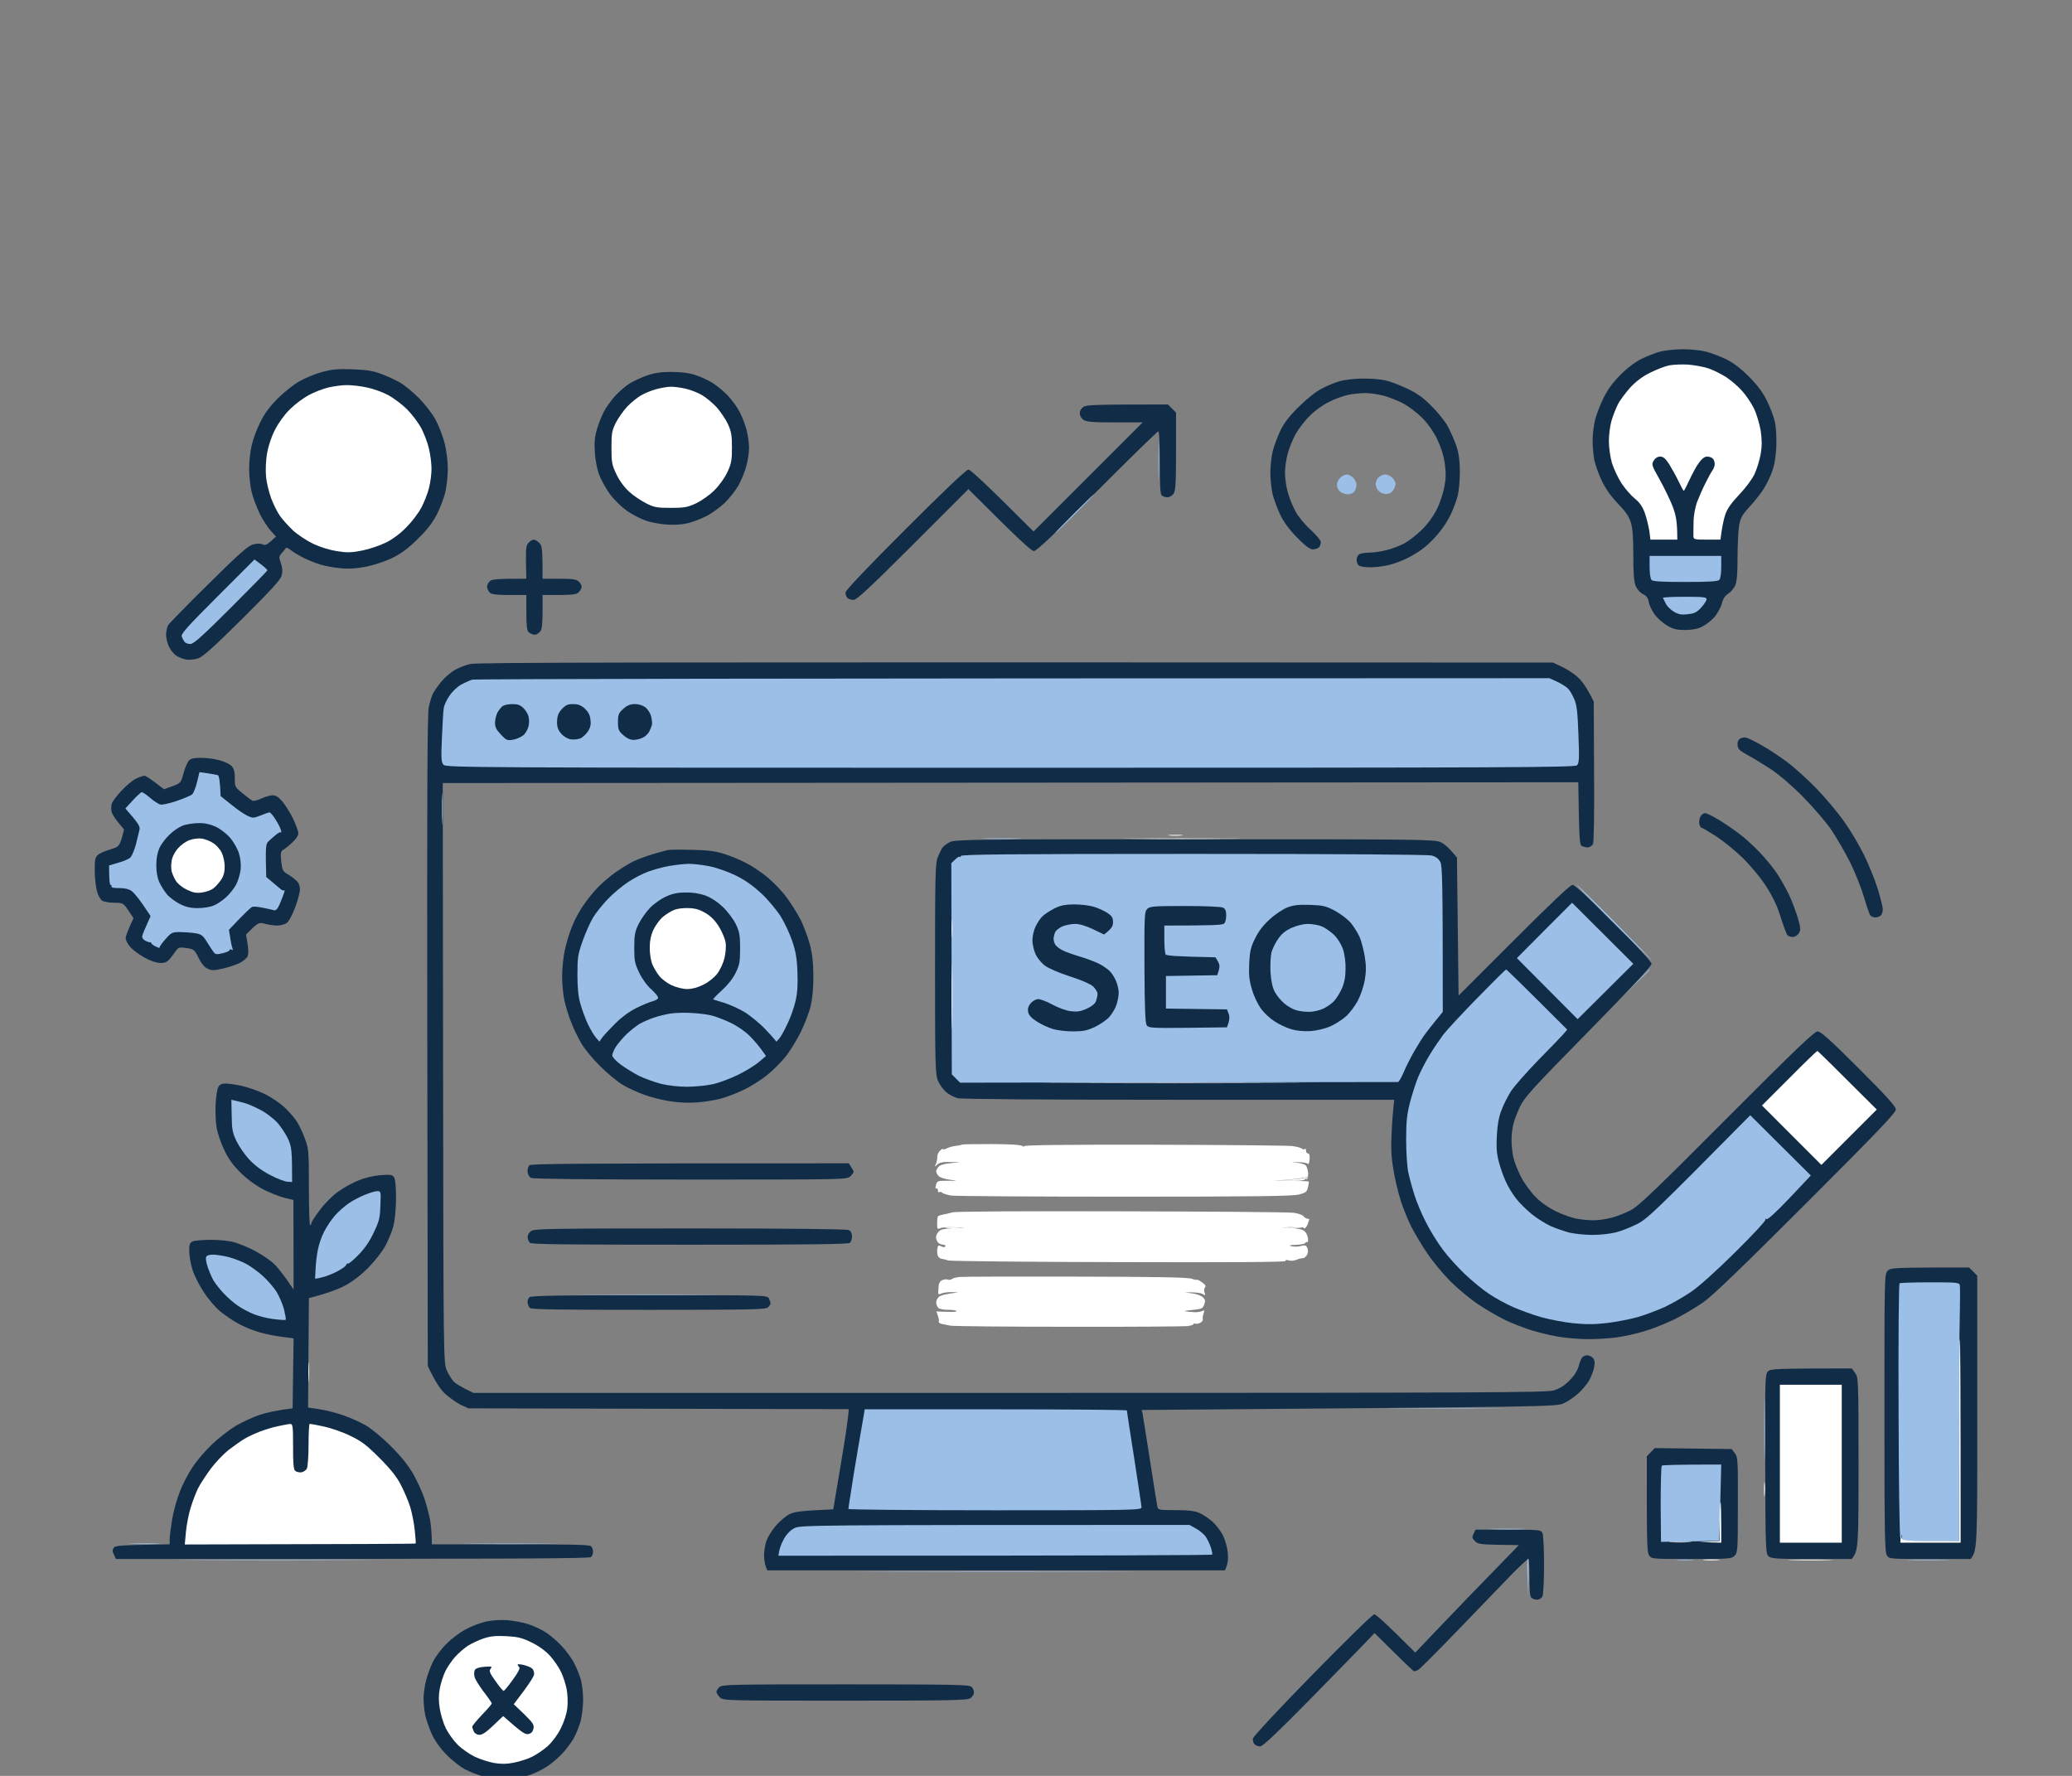 <svg fill="none" height="300" viewBox="0 0 350 300" width="350" xmlns="http://www.w3.org/2000/svg" xmlns:xlink="http://www.w3.org/1999/xlink"><rect x="0" y="0" width="350" height="300" fill="#808080" stroke="none"/><clipPath id="a"><path d="m0 0h350v300h-350z"/></clipPath><g clip-path="url(#a)"><path clip-rule="evenodd" d="m284.15 59.003c1.293-.028 3.081.165 3.989.385.907.248 2.448.825 3.438 1.293 1.211.605 2.448 1.54 3.851 2.943 1.513 1.54 2.338 2.641 3.081 4.154.55 1.128 1.156 2.751 1.321 3.576.192.88.275 2.613.22 4.126-.083 1.733-.33 3.163-.743 4.264-.33.908-.99 2.283-1.513 3.026-.495.77-1.54 2.063-2.311 2.888-1.128 1.238-1.458 1.788-1.705 3.026-.138.825-.275 3.273-.275 5.447 0 2.861-.11 4.154-.413 4.814-.22.468-.743 1.073-1.155 1.348-.523.302-.88.825-1.101 1.705-.192.688-.77 1.706-1.237 2.256-.495.55-1.403 1.265-2.008 1.568-.771.413-1.623.578-2.889.605-1.458 0-2.035-.137-3.081-.743-.742-.44-1.705-1.292-2.145-1.925-.468-.66-.908-1.596-.963-2.063-.11-.66-.358-1.018-.963-1.321-.467-.22-1.018-.825-1.238-1.375-.302-.715-.412-2.036-.412-5.144 0-3.026-.11-4.594-.413-5.584-.302-1.018-.908-1.871-2.2-3.218-1.211-1.265-2.091-2.531-2.724-3.851-.522-1.1-1.073-2.668-1.238-3.438-.165-.798-.302-2.283-.302-3.301 0-1.045.192-2.613.412-3.521.22-.908.881-2.586 1.431-3.713.688-1.403 1.595-2.641 2.833-3.879 1.1-1.128 2.448-2.146 3.521-2.696.935-.468 2.366-1.018 3.136-1.238.798-.22 2.503-.413 3.796-.413zm-224.601 3.384c2.311.083 3.466.248 4.814.77.99.358 2.393 1.018 3.163 1.43.743.44 2.201 1.623 3.191 2.613.99.99 2.256 2.613 2.806 3.603.55.99 1.238 2.778 1.568 3.989.33 1.348.55 3.053.55 4.401 0 1.21-.193 2.971-.413 3.934-.22.935-.853 2.613-1.403 3.713-.743 1.43-1.595 2.586-3.246 4.181-1.623 1.623-2.778 2.476-4.291 3.218-1.155.578-3.081 1.21-4.401 1.485-1.623.303-2.943.413-4.264.275-1.073-.083-2.613-.358-3.438-.605-.825-.248-2.146-.77-2.888-1.155-.77-.385-1.706-.935-2.118-1.265s-.798-.523-.825-.44c-.055.083-.358.44-.688.825-.578.633-.578.743-.22 1.788.275.77.303 1.375.138 2.063-.193.743-1.706 2.393-6.657 7.317-5.034 4.979-6.657 6.437-7.51 6.712-.633.193-1.513.275-2.063.165-.523-.11-1.265-.413-1.651-.688s-.908-.935-1.183-1.513c-.247-.55-.468-1.458-.468-2.008.028-.577.165-1.293.358-1.595.193-.303 3.246-3.439 6.794-6.932 5.144-5.089 6.684-6.464 7.51-6.684.633-.165 1.238-.193 1.623-.028.523.22.77.138 2.283-1.32l-.908-.99c-.468-.523-1.293-1.788-1.815-2.806-.495-1.045-1.128-2.668-1.375-3.659-.247-.99-.44-2.778-.44-3.989 0-1.21.193-2.998.44-3.989.22-.99.853-2.723 1.43-3.851.688-1.43 1.595-2.668 2.943-4.016 1.073-1.073 2.723-2.393 3.713-2.943.99-.55 2.723-1.265 3.851-1.568 1.678-.44 2.641-.523 5.089-.44zm53.86.44c1.541 0 2.971.165 3.961.495.881.275 2.201.88 2.971 1.348.743.468 1.953 1.458 2.641 2.201.688.715 1.595 1.98 1.98 2.778.413.77.936 2.146 1.156 3.026.22.853.412 2.201.412 2.943 0 .77-.192 2.118-.44 3.026-.22.908-.825 2.366-1.293 3.273-.495.88-1.568 2.256-2.393 3.053-.825.77-2.255 1.815-3.163 2.256-.908.468-2.338.99-3.164 1.183-.907.22-2.31.303-3.576.193-1.127-.083-2.75-.385-3.576-.715-.825-.303-2.2-1.018-3.025-1.595-.826-.578-2.091-1.788-2.779-2.696-.687-.908-1.513-2.393-1.87-3.301-.385-.99-.688-2.531-.771-3.851-.11-1.623-.027-2.641.331-3.851.247-.908.797-2.256 1.182-3.026.386-.743 1.266-1.98 1.953-2.723.688-.743 1.761-1.651 2.366-2.036s1.898-.99 2.888-1.348c1.348-.468 2.394-.633 4.182-.633zm116.798 1.128c1.238-.028 2.916.11 3.686.275.798.165 2.476.77 3.714 1.375 1.705.798 2.778 1.54 4.154 2.943 1.045 1.018 2.255 2.531 2.723 3.356.467.825 1.128 2.311 1.485 3.301.44 1.32.605 2.476.633 4.401 0 1.43-.165 3.301-.358 4.126-.22.825-.742 2.256-1.183 3.163-.412.908-1.292 2.283-1.953 3.053-.632.798-1.705 1.898-2.393 2.448-.687.578-1.953 1.375-2.833 1.815-.853.44-2.283.99-3.163 1.21-.853.22-2.311.413-3.219.413-.963 0-1.788-.138-2.008-.33-.192-.193-.33-.605-.33-.908s.138-.715.33-.88c.193-.193.963-.358 1.706-.358.77 0 2.145-.193 3.053-.44.908-.22 2.256-.743 3.026-1.155.743-.413 2.035-1.43 2.888-2.256.963-.935 1.926-2.256 2.531-3.438.522-1.045 1.1-2.778 1.293-3.851.275-1.458.275-2.421.055-3.989-.193-1.348-.66-2.778-1.321-4.126-.66-1.32-1.568-2.613-2.558-3.576-.825-.825-2.256-1.898-3.163-2.393-.908-.468-2.393-1.045-3.301-1.293-.908-.248-2.311-.44-3.109-.44-.77 0-2.09.138-2.888.303-.77.165-2.228.688-3.191 1.183-1.045.495-2.421 1.486-3.301 2.393-.853.825-1.925 2.256-2.42 3.163-.468.88-1.073 2.366-1.293 3.273-.248.908-.44 2.338-.44 3.163 0 .825.192 2.256.44 3.163.22.908.825 2.393 1.293 3.273.522.963 1.567 2.256 2.585 3.163.963.88 1.706 1.788 1.733 2.091 0 .303-.137.715-.33.908-.192.165-.633.33-1.045.33-.495-.028-1.265-.605-2.641-2.008-1.265-1.293-2.256-2.613-2.806-3.769-.467-.99-1.045-2.531-1.293-3.438-.22-.908-.412-2.586-.412-3.713 0-1.128.192-2.806.412-3.714.248-.908.826-2.448 1.293-3.438.606-1.265 1.513-2.448 3.081-3.989 1.321-1.32 2.916-2.586 3.879-3.081.908-.495 2.338-1.073 3.163-1.293.825-.22 2.531-.413 3.769-.413zm-32.927 4.374 1.376 1.375v6.547c0 5.364-.083 6.629-.413 7.152-.22.33-.687.605-1.045.605-.33 0-.77-.138-.963-.33-.247-.275-.33-1.706-.33-5.502 0-2.861-.082-5.226-.22-5.309-.11-.083-4.731 4.456-10.315 10.04-7.373 7.427-10.261 10.178-10.728 10.178-.413 0-2.174-1.568-11.059-10.453l-9.352 9.353c-7.262 7.262-9.518 9.352-10.041 9.352-.385 0-.852-.137-1.045-.33-.192-.193-.33-.605-.33-.908 0-.357 3.631-4.181 10.095-10.645 6.657-6.657 10.316-10.123 10.673-10.123.33 0 2.504 1.953 11.003 10.453l18.431-18.43h-4.677c-3.713 0-4.813-.083-5.309-.413-.33-.22-.632-.715-.632-1.073-.028-.44.192-.825.605-1.128.55-.358 1.76-.413 14.276-.413zm-107.115 22.831c.22 0 .633.247.935.55.468.468.55.908.55 6.052h2.806c2.311 0 2.916.11 3.328.495.275.247.468.66.468.88 0 .22-.22.633-.495.907-.385.413-.935.495-6.107.468v2.833c0 1.843-.11 2.944-.33 3.246-.193.248-.55.523-.77.605-.22.083-.688-.027-1.045-.247-.578-.358-.605-.578-.605-6.437h-2.888c-2.201 0-2.998-.11-3.301-.413-.22-.22-.413-.66-.44-.935 0-.303.193-.743.44-.963.358-.358 1.1-.44 6.189-.44l-.055-2.806c-.028-2.366.028-2.861.468-3.301.275-.275.66-.495.853-.495zm172.171 20.769 1.513.715c.826.385 2.063 1.183 2.696 1.788.66.578 1.541 1.76 2.668 4.099l.055 11.773c.055 7.427-.027 11.938-.192 12.296-.165.302-.55.55-.908.55-.33 0-.798-.138-1.018-.275-.33-.22-.412-1.183-.55-10.728l-191.812.137.055 48.964c.055 48.166.083 48.992.605 50.202.303.688.825 1.541 1.155 1.898.33.358 1.21.935 3.356 1.953h90.5c79.883 0 90.666-.055 91.959-.412 1.018-.303 1.788-.771 2.668-1.651.798-.798 1.348-1.65 1.568-2.393.165-.66.44-1.348.605-1.541.165-.192.55-.357.853-.357s.743.22.963.467c.302.331.357.716.192 1.596-.11.605-.522 1.623-.852 2.228-.358.605-1.183 1.596-1.843 2.173-.661.605-1.761 1.348-2.449 1.651-1.21.577-1.788.577-71.272 1.127l.165.688c.055.385.632 3.906 1.238 7.84.605 3.934 1.182 7.427 1.237 7.785.138.577.248.605 3.081.605 2.256 0 3.246.137 4.071.495.606.275 1.568.935 2.174 1.458.577.522 1.375 1.568 1.76 2.31.385.798.743 2.064.825 3.026.083.963 0 1.898-.495 2.889h-77.297l-.275-.688c-.137-.385-.275-1.21-.275-1.843 0-.66.165-1.733.385-2.421.248-.687.963-1.843 1.623-2.613.66-.743 1.678-1.623 2.283-1.926.826-.412 1.843-.577 7.4-.825l1.293-7.702c.715-4.236 1.293-8.032 1.32-9.215l-64.231-.138-1.32-.605c-.715-.357-1.871-1.183-2.613-1.843-.798-.743-1.595-1.87-2.943-4.704l-.083-54.878c-.055-41.234 0-55.263.248-56.391.165-.825.495-1.898.715-2.338.248-.44.88-1.375 1.43-2.035.55-.661 1.54-1.513 2.228-1.926.688-.385 1.843-.853 2.613-1.018 1.045-.275 22.253-.33 182.927-.247zm32.735 12.708c.302.083 1.458.66 2.558 1.293 1.128.605 3.026 1.898 4.264 2.806 1.237.935 3.493 2.971 5.006 4.539s3.576 4.043 4.594 5.474c1.018 1.43 2.531 3.961 3.356 5.639s1.87 4.264 2.338 5.776c.468 1.513.853 3.054.853 3.439s-.138.853-.33 1.045c-.193.165-.578.33-.908.33-.303.028-.688-.137-.853-.33-.165-.192-.633-1.54-1.045-2.971-.413-1.43-1.458-4.098-2.338-5.914-.908-1.815-2.421-4.401-3.356-5.776-.963-1.348-3.136-3.851-4.787-5.529-1.925-1.926-3.933-3.631-5.529-4.677-1.375-.88-3.136-1.953-3.933-2.365-1.156-.633-1.403-.908-1.458-1.596-.028-.55.137-.88.495-1.073.275-.165.77-.22 1.073-.11zm-261.077 3.384c.935 0 2.366.192 3.191.44.825.22 1.733.688 2.008 1.018.33.412.495 1.045.468 2.063 0 1.375.055 1.458 1.32 2.475.715.578 1.458 1.156 1.651 1.238.165.11.853-.055 1.513-.357.633-.303 1.485-.55 1.925-.55.523 0 .99.302 1.651 1.072.468.578 1.293 1.871 1.788 2.889.468.99.88 2.09.88 2.448.028.357-.385.99-1.018 1.568-.578.55-1.265 1.1-1.54 1.238-.413.247-.468.522-.33 1.925.165 1.486.275 1.706 1.045 2.173.495.275 1.155.771 1.513 1.101.413.385.605.88.605 1.485 0 .468-.358 1.871-.825 3.081-.495 1.32-1.073 2.366-1.43 2.613-.358.22-1.073.413-1.595.413-.523 0-1.458-.138-2.063-.303-1.073-.275-1.128-.247-3.191 1.816l.247 1.513c.165.907.165 1.76.028 2.145-.138.33-.743.853-1.348 1.156-.605.302-1.871.715-2.806.935-1.43.33-1.871.357-2.558.055-.55-.248-1.073-.825-1.568-1.843-.715-1.431-.825-1.486-2.063-1.678-1.155-.165-1.375-.11-1.733.412-.22.303-.688.936-1.018 1.348-.495.606-.853.771-1.651.771-.633-.028-1.678-.358-2.668-.908-.88-.495-1.981-1.293-2.393-1.761-.44-.495-.798-1.183-.798-1.513 0-.357.303-1.237 1.32-3.383l-.853-1.293c-.88-1.293-.908-1.293-2.393-1.32-.825 0-1.76-.165-2.063-.358-.302-.22-.715-.963-.88-1.65-.193-.716-.358-2.256-.358-3.411-.028-1.706.083-2.256.468-2.614.275-.275 1.21-.715 2.118-.962 1.623-.496 1.623-.496 2.366-3.384l-.963-1.155c-.55-.66-1.073-1.486-1.155-1.871s-.055-.962.028-1.293c.083-.357.825-1.347 1.623-2.2.825-.88 1.925-1.816 2.476-2.063.578-.275 1.21-.495 1.43-.495.22 0 1.073.522 3.301 2.283l1.43-.523c1.403-.523 1.43-.55 1.871-2.173.247-.908.66-1.871.88-2.118.33-.385.88-.495 2.118-.495zm254.007 9.352c.248 0 1.211.44 2.118.991.908.522 2.448 1.568 3.439 2.31.99.716 2.613 2.173 3.603 3.219.991 1.018 2.338 2.668 2.999 3.658.66.991 1.595 2.641 2.09 3.714s1.128 2.778 1.458 3.851c.468 1.705.495 2.008.138 2.558-.22.33-.66.605-.991.605-.357.028-.77-.137-.935-.33-.165-.192-.688-1.595-1.155-3.108-.633-1.981-1.348-3.439-2.503-5.227-.908-1.403-2.614-3.438-3.907-4.703-1.265-1.238-3.3-2.889-4.511-3.659-1.21-.77-2.283-1.43-2.393-1.403-.138 0-.303-.275-.385-.605-.083-.358-.028-.908.137-1.238.166-.358.523-.633.798-.633zm-86.182 4.402c38.236 0 40.492.027 41.537.495.605.275 1.485.99 2.751 2.613l.275 23.299 9.353-9.353c6.189-6.189 9.517-9.352 9.902-9.352.358 0 2.779 2.228 6.96 6.409 3.961 3.961 6.382 6.602 6.382 6.932.027.358-3.631 4.264-10.646 11.416-9.298 9.463-10.783 11.085-11.553 12.653-.468.991-.99 2.339-1.155 3.026-.166.688-.303 1.898-.303 2.696 0 .77.137 2.091.303 2.888.165.771.77 2.284 1.32 3.356.55 1.046 1.65 2.559 2.448 3.356.88.908 2.201 1.816 3.439 2.421 1.072.523 2.668 1.1 3.493 1.238.825.165 2.146.275 2.888.275.771 0 2.118-.193 3.026-.44.908-.22 2.393-.825 3.274-1.293 1.348-.715 4.401-3.659 16.229-15.542 11.609-11.636 14.744-14.634 15.295-14.634.522 0 2.173 1.485 6.959 6.272 4.814 4.813 6.244 6.409 6.244 6.932 0 .55-3.246 3.933-15.074 15.762-10.563 10.563-15.734 15.569-17.385 16.752-1.293.908-3.576 2.255-5.089 2.998-1.513.715-3.796 1.623-5.089 1.981-1.293.385-3.301.825-4.456.99-1.183.165-3.356.303-4.814.303-1.485 0-3.768-.193-5.089-.413-1.348-.22-3.438-.743-4.676-1.128-1.266-.412-3.219-1.155-4.346-1.705-1.128-.55-3.164-1.733-4.539-2.641-1.348-.908-3.466-2.668-4.677-3.879-1.21-1.21-2.97-3.328-3.878-4.676-.935-1.375-2.146-3.411-2.723-4.539-.578-1.128-1.376-3.108-1.788-4.401-.413-1.293-.991-3.631-1.238-5.227-.385-2.255-.44-3.658-.303-6.326.083-1.898.248-3.906.44-5.502h-36.365c-23.244 0-36.778-.11-37.411-.275-.577-.165-1.43-.605-1.925-1.018-.468-.44-1.101-1.265-1.348-1.87-.468-1.018-.523-2.338-.523-18.898 0-15.542.055-17.963.44-18.843.22-.578.578-1.293.743-1.595.193-.303.77-.771 1.293-1.018.908-.468 3.383-.495 41.399-.495zm-84.861 1.788c2.585.055 3.906.22 5.364.687 1.072.33 2.723 1.018 3.713 1.541.991.495 2.586 1.568 3.576 2.393.991.798 2.448 2.311 3.219 3.356.797 1.073 1.87 2.778 2.42 3.851.523 1.073 1.211 2.916 1.541 4.126.44 1.623.577 3.026.605 5.364 0 2.036-.165 3.851-.468 5.089-.247 1.073-1.017 3.053-1.678 4.401-.687 1.376-1.815 3.219-2.558 4.127-.715.907-2.118 2.31-3.108 3.108-.963.798-2.751 1.925-3.961 2.503-1.211.578-2.999 1.265-3.989 1.513s-2.723.523-3.851.605c-1.21.11-3.026.055-4.401-.165-1.293-.165-3.274-.66-4.402-1.073-1.127-.385-2.805-1.155-3.713-1.678-.908-.522-2.641-1.953-3.851-3.163-1.238-1.21-2.668-2.943-3.191-3.851-.55-.908-1.32-2.503-1.733-3.576-.44-1.073-.935-2.723-1.155-3.714-.22-.99-.385-2.805-.385-4.043 0-1.266.193-3.246.44-4.402.248-1.182.798-2.998 1.238-4.071.413-1.073 1.293-2.668 1.925-3.576.605-.907 1.705-2.255 2.393-2.971.715-.742 2.036-1.87 2.943-2.53.908-.633 2.284-1.486 3.026-1.871.771-.357 2.256-.935 3.301-1.238 1.073-.302 2.228-.632 2.613-.715.386-.055 2.229-.082 4.127-.027zm-78.865 39.473c.495 0 1.76.193 2.806.413 1.073.248 2.806.853 3.851 1.375 1.073.523 2.558 1.541 3.328 2.256s1.706 1.815 2.091 2.421c.385.605.99 1.898 1.348 2.888.633 1.705.66 2.118.66 8.17 0 3.521.083 6.409.22 6.409.11 0 .193-.165.193-.33 0-.193.66-1.21 1.458-2.256.77-1.045 2.173-2.448 3.081-3.08.908-.661 2.448-1.513 3.438-1.899 1.073-.44 2.558-.797 3.714-.88 1.678-.137 1.981-.082 2.283.358.22.357.33 1.54.33 3.548 0 1.816-.193 3.686-.44 4.677-.22.907-.88 2.448-1.403 3.438-.578 1.018-1.843 2.613-2.943 3.714-1.183 1.183-2.696 2.338-3.879 2.943-1.045.55-2.861 1.265-6.052 2.091l-.138 18.485 2.008.302c1.073.165 2.916.633 4.044 1.046 1.128.385 2.806 1.155 3.714 1.678.908.522 2.778 2.063 4.154 3.438 1.706 1.678 2.916 3.191 3.796 4.677.688 1.21 1.568 3.135 1.953 4.263.358 1.128.798 2.806.963 3.714.138.908.275 2.173.275 3.988h13.286c10.343 0 13.341.055 13.616.331.192.192.33.605.33.907 0 .303-.138.715-.33.908-.248.248-8.693.33-80.268.33l-.33-.715c-.275-.523-.275-.825-.055-1.155.275-.413.963-.468 9.463-.606v-.88c0-.495.193-1.98.413-3.301.22-1.348.798-3.438 1.293-4.676.468-1.265 1.458-3.136 2.173-4.209s2.201-2.806 3.301-3.851c1.128-1.073 2.916-2.448 3.961-3.081 1.073-.632 2.861-1.458 3.989-1.843s2.861-.798 5.639-1.128l.165-11.828-2.503-.33c-1.348-.193-3.246-.633-4.181-.99-.963-.33-2.283-.936-2.971-1.348-.688-.385-1.843-1.183-2.613-1.788-.77-.578-2.035-2.036-2.833-3.246-.853-1.266-1.705-2.971-2.008-3.989-.303-.99-.523-2.365-.523-3.081 0-1.045.11-1.375.55-1.595.303-.138 1.706-.275 3.108-.275 1.513 0 3.136.165 4.044.44.825.248 2.311.853 3.301 1.375.99.523 2.338 1.403 3.026 1.981s1.76 1.843 3.603 4.594l-.028-15.13-1.43-.33c-.798-.192-2.393-.825-3.521-1.375-1.32-.688-2.723-1.678-3.906-2.833-1.32-1.293-2.091-2.339-2.806-3.851-.55-1.128-1.128-2.806-1.293-3.714-.165-.908-.247-2.696-.193-3.989s.275-2.613.44-2.943c.248-.468.605-.633 1.238-.633zm105.272 13.479.413.633c.22.33.412.688.412.825 0 .11-.247.44-.55.743-.55.55-.908.55-26.957.55-17.055 0-26.601-.11-26.958-.275-.33-.165-.578-.578-.605-1.045-.028-.413.11-.908.33-1.101.303-.247 6.739-.33 53.915-.33zm-26.737 11.003c16.889 0 26.38.11 26.737.275.358.165.55.551.55 1.046 0 .412-.137.907-.33 1.1-.247.248-6.024.33-27.04.33-21.181 0-26.765-.055-27.04-.33-.193-.193-.358-.633-.385-.963 0-.357.248-.77.633-1.045.578-.358 3.549-.413 26.876-.413zm215.991 6.602 1.375 1.376v23.189c.028 22.859 0 23.161-1.1 24.674h-6.877c-6.822 0-6.877 0-7.29-.605-.357-.55-.412-3.631-.412-24.069 0-23.107 0-23.465.55-24.015.523-.522.908-.55 13.754-.55zm-222.896 4.676c19.613 0 19.888 0 20.163.551.138.302.275.687.275.825 0 .137-.192.467-.44.688-.357.357-2.998.412-20.135.412-15.57 0-19.806-.055-20.081-.33-.193-.192-.358-.605-.385-.908-.028-.33.11-.715.33-.907.303-.248 5.199-.331 20.273-.331zm203.09 12.379.55.77c.551.715.578 1.101.578 15.322 0 14.222-.027 14.607-1.128 16.092h-6.794c-6.079 0-6.877-.055-7.317-.495s-.495-1.485-.523-15.569c-.055-14.304-.027-15.13.468-15.625.44-.44 1.073-.495 14.166-.495zm-33.284 13.451 12.983.165.523.688c.523.66.55 1.155.523 8.748 0 7.647-.028 8.059-.55 8.582-.523.523-.908.55-7.29.55-6.684 0-6.739 0-7.152-.605-.358-.523-.413-1.953-.385-16.752zm-30.286 13.782h5.529c5.226 0 5.501.027 5.776.55.138.302.275 2.696.275 5.364s-.137 5.061-.275 5.364c-.165.302-.55.55-.907.55-.33 0-.771-.137-.963-.33-.248-.248-.33-1.293-.33-3.383 0-1.651-.055-3.081-.138-3.164-.11-.082-1.43 1.155-2.998 2.751-1.541 1.595-5.584 5.777-8.995 9.325-3.384 3.521-6.382 6.519-6.657 6.657-.248.137-.578.248-.688.248s-1.65-1.458-6.684-6.465l-1.843 1.926c-1.018 1.073-5.227 5.364-9.353 9.572-5.309 5.392-7.675 7.62-8.115 7.648-.33 0-.77-.165-.962-.358-.193-.193-.331-.633-.275-.963.055-.357 4.098-4.704 10.04-10.783 5.639-5.749 10.178-10.205 10.453-10.205s1.953 1.458 6.932 6.464l3.933-4.126c2.146-2.256 6.08-6.354 13.562-14.029l-3.439-.055c-3.053-.055-3.521-.138-3.988-.633-.468-.495-.523-.66-.22-1.238zm-163.534 15.294c1.073.083 2.668.385 3.576.688.908.302 2.228.908 2.888 1.348.688.44 1.871 1.43 2.641 2.255.77.798 1.76 2.146 2.173 2.971.44.825.935 2.118 1.155 2.888.193.743.358 2.229.358 3.301 0 1.046-.193 2.669-.413 3.576-.248.908-.798 2.256-1.238 3.026-.44.743-1.32 1.926-1.98 2.586-.633.66-1.678 1.54-2.283 1.953-.605.413-1.76 1.045-2.613 1.375-1.045.441-2.311.661-4.126.743-1.98.11-2.998.028-4.264-.33-.908-.248-2.256-.798-3.026-1.183-.743-.385-2.118-1.458-3.026-2.365-1.073-1.073-1.981-2.339-2.531-3.466-.468-.991-.963-2.449-1.155-3.246-.165-.771-.302-2.091-.302-2.889 0-.77.193-2.173.44-3.081.22-.907.743-2.31 1.155-3.135.413-.826 1.43-2.201 2.283-3.026.825-.853 2.311-1.953 3.301-2.476.963-.523 2.503-1.1 3.411-1.293 1.018-.22 2.421-.302 3.576-.22zm57.133 10.838c18.183 0 20.906.055 21.264.413.248.22.413.66.413.963 0 .302-.275.742-.606.962-.55.358-3.3.413-21.181.413-20.19 0-20.575 0-21.126-.55-.302-.303-.55-.688-.577-.881-.028-.165.165-.55.44-.825.495-.467 1.513-.495 21.373-.495z" fill="#112c46" fill-rule="evenodd"/><g fill="#9cbfe7"><path d="m195.768 80.569c-.028 1.513-.083.385-.083-2.476s.055-4.099.083-2.751c.055 1.348.055 3.714 0 5.226z"/><path d="m225.834 81.889c0-.358.247-.88.55-1.183s.798-.55 1.1-.55c.303 0 .798.247 1.101.55.302.303.55.825.55 1.183 0 .33-.138.825-.33 1.1-.22.33-.688.523-1.183.523-.44-.028-1.045-.247-1.321-.523-.275-.275-.495-.77-.467-1.1z"/><path d="m232.381 81.834c-.028-.385.192-.908.467-1.183s.798-.495 1.128-.495c.358 0 .908.247 1.211.55.302.303.55.77.55 1.045 0 .248-.193.743-.413 1.1-.275.385-.688.605-1.155.605-.44 0-.991-.22-1.266-.495-.275-.248-.495-.77-.522-1.128z"/><path d="m178.245 90.059c-.082 0 1.348-1.485 3.164-3.301 1.815-1.815 3.356-3.301 3.438-3.301.055 0-1.348 1.485-3.163 3.301-1.816 1.816-3.356 3.301-3.439 3.301z"/><path d="m74.734 138.748c-.028 1.293-.083.357-.083-2.063 0-2.421.055-3.466.083-2.339.055 1.128.055 3.109 0 4.402z"/><path d="m171.781 141.691c-1.513.055-3.934.055-5.364 0-1.43-.027-.193-.082 2.751-.082 2.943 0 4.126.055 2.613.082z"/><path d="m278.924 162.129c-.083 0-2.971-2.833-6.464-6.326-3.494-3.494-6.245-6.327-6.107-6.327.11 0 3.026 2.861 6.464 6.327 3.439 3.493 6.189 6.326 6.107 6.326z"/><path d="m274.66 167.768 1.926-1.98c1.045-1.1 1.953-2.008 1.98-2.008.055 0 .083.027.083.082 0 .028-.88.908-3.989 3.906z"/><path d="m119.241 218.713c-5.446.055-14.304.055-19.668 0-5.364-.028-.908-.055 9.903-.055 10.81 0 15.212.027 9.765.055z"/><path d="m298.097 245.753c-.028 2.338-.083.358-.083-4.401s.055-6.685.083-4.264c.055 2.421.055 6.327 0 8.665z"/><path d="m252.654 237.968c-4.539.055-12.076.055-16.78 0-4.676-.027-.963-.055 8.253-.055 9.242 0 13.066.028 8.527.055z"/><path d="m257.33 258.324c-1.348.055-3.713.055-5.226 0-1.513-.027-.385-.082 2.476-.082 2.888 0 4.126.055 2.75.082z"/><path d="m26.677 260.8c-1.128.055-3.108.055-4.401 0-1.293-.028-.358-.083 2.063-.083s3.466.055 2.338.083z"/><path d="m92.696 260.8c-3.714.055-9.71.055-13.341 0-3.631-.028-.605-.055 6.739-.055s10.315.027 6.602.055z"/><path d="m258.156 269.547-.138-3.218c-.083-1.761-.055-3.136.083-3.026.11.11.165 1.568.055 6.244z"/><path d="m59.962 263.551c-7.345.055-19.228.055-26.407 0-7.18-.028-1.183-.055 13.341-.055 14.524 0 20.411.027 13.066.055z"/><path d="m285.938 263.551c-.605.055-1.705.055-2.475 0-.743-.055-.248-.083 1.1-.083 1.375 0 1.981.028 1.375.083z"/><path d="m328.713 263.551c-1.733.055-4.456.055-6.052 0-1.595-.028-.165-.083 3.164-.083 3.328 0 4.621.055 2.888.083z"/><path d="m187.598 265.476c-10.508.055-27.838.055-38.511 0-10.673-.027-2.063-.055 19.118-.055s29.901.028 19.393.055z"/></g><path d="m217.774 199.292c1.376-.082 2.613-.247 2.723-.357.111-.138.248-.22.303-.22.083 0-.055.192-.247.412-.276.358-.881.413-5.31.303z" fill="#fff"/><path d="m216.619 207.435 1.788-.193c.99-.11 1.815-.192 1.843-.22.027-.027 0 .083-.055.22-.083.165-.908.248-3.576.193z" fill="#fff"/><path d="m161.878 207.435c-.605.055-1.54.055-2.063 0-.522-.055-.027-.11 1.101-.11 1.127 0 1.568.055.962.11z" fill="#fff"/><path d="m199.564 141.141c-.606.055-1.541.055-2.064 0-.522-.055-.027-.11 1.101-.11s1.568.055.963.11z" fill="#fff"/><path d="m207.816 141.691c-4.539.055-11.911.055-16.367 0-4.456-.027-.743-.055 8.252-.055s12.654.028 8.115.055z" fill="#fff"/><path d="m161.465 193.571c.523-.055 1.018-.165 1.046-.22.055-.055 2.283-.083 4.951-.083 3.163 0 5.006.138 5.254.33.22.165.33.165.248.028-.11-.193 7.234-.275 21.868-.248 12.131.028 22.694.138 23.437.22.77.11 1.513.303 1.65.44.138.138.358.193.496.055.11-.11.192.028.192.275 0 .276.165.496.358.496.22 0 .302.348.247 1.045-.055.55-.192.88-.275.715-.11-.165-.88-.302-1.705-.302-1.266 0-1.293.027-.275.082.687.055 1.402.248 1.595.44.193.193.358.77.413 1.266.027.522-.055 1.017-.22 1.1-.184.128-.184.055 0-.22.22-.33.192-.358-.138-.138-.22.138-1.513.358-5.364.605l2.888.028c1.596 0 2.916.055 2.944.11.055.055-.028.495-.138.963-.165.797-.357.935-1.568 1.238-1.073.275-7.729.357-29.433.357-15.432 0-28.608-.082-29.296-.192-.688-.138-1.375-.33-1.513-.496-.137-.137-.385-.192-.495-.055-.11.11-.193-.027-.193-.302 0-.248-.137-.413-.275-.33-.165.082-.192-.138-.055-.605.193-.688.275-.716 1.981-.716 1.76.028 1.788.028.385-.165-.77-.082-1.623-.357-1.871-.577-.247-.22-.467-.605-.467-.826 0-.22.22-.632.495-.88.303-.275 1.1-.495 3.521-.66l-1.65-.055c-1.211-.028-1.788.083-2.174.44-.495.44-.495.44-.247-.082.137-.303.247-.826.247-1.183-.027-.358.193-.853.468-1.101.275-.247.495-.385.468-.275 0 .138.275.083.632-.082.33-.193 1.046-.385 1.568-.44z" fill="#fff"/><path d="m159.265 205.179c.385-.055 1.127-.22 1.65-.385.578-.138 11.883-.22 28.608-.165 15.212.027 28.278.137 29.021.247.77.11 1.513.386 1.65.578.138.22.441.385.633.413.165 0 .33.055.33.137 0 .083-.137.44-.275.825-.137.386-.412.688-.55.688s-.22-.082-.165-.22c.055-.11-.715-.137-3.549.083l1.651.082c1.073.055 1.815.248 2.118.55.275.248.523.798.55 1.183.055.413 0 .688-.11.633-.137-.055-.275.027-.357.165-.083.137-.798.275-1.568.302-1.073.028-1.293.083-.771.221.385.11 1.101.11 1.596-.028.77-.193.908-.138 1.128.385.137.413.11.825-.083 1.128-.165.248-.44.495-.578.523-.137 0-.412.055-.55.082-.137.028-.522.138-.825.275-.303.11-.825.138-1.155.028-.385-.11-.578-.055-.495.11.082.192-9.298.247-27.976.192-15.487-.027-28.525-.165-28.966-.275-.44-.137-.99-.275-1.182-.275-.193-.027-.468-.247-.606-.467-.11-.221-.165-.743-.11-1.183.083-.633.193-.716.661-.468.366.183.596.183.687 0 .083-.137-.082-.275-.33-.275-.275 0-.66-.138-.853-.33-.192-.193-.357-.605-.385-.88 0-.303.193-.771.495-1.046.386-.385.991-.522 4.374-.605l-1.843-.082c-1.045-.055-2.09.027-2.338.165-.44.22-.495.11-.495-.798 0-.578.055-1.128.137-1.21.083-.11.441-.22.826-.303z" fill="#fff"/><path d="m160.778 216.072c.137-.137.77-.302 1.375-.357s9.463-.083 19.668-.055c13.204.027 18.815.11 19.476.357.467.165.88.248.88.165 0-.082.385.11.825.413.605.412.743.632.55.88-.165.193-.192.605-.082.88.192.495.165.523-.385.22-.358-.192-1.156-.302-2.971-.247l1.293.165c.715.082 1.513.385 1.788.66.412.385.44.605.22 1.238-.275.688-.44.743-2.063.908-.991.082-1.486.192-1.101.22.385.055.991.11 1.376.137.385.055.962-.027 1.32-.137.55-.22.578-.193.358.357-.11.358-.193.798-.138.963.055.193-.137.495-.44.633-.303.137-.688.22-.825.137-.138-.082-.275-.055-.275.055 0 .138-.468.275-1.018.358-.578.055-9.573.137-20.026.11-10.453 0-19.475-.083-20.08-.193-.606-.11-1.321-.275-1.568-.33-.276-.082-.441-.275-.358-.412.082-.138 0-.578-.413-1.651l1.761.055c.963.055 1.705 0 1.65-.137-.055-.11-.687-.193-1.403-.193-.742 0-1.485-.137-1.678-.33-.192-.193-.33-.605-.357-.908 0-.302.22-.742.467-.963.248-.22 1.101-.495 3.274-.742l-1.155-.055c-.661 0-1.431.11-1.733.247-.523.248-.551.193-.468-.852.027-.826.22-1.211.605-1.403.303-.138.743-.193.963-.11.22.082.55.055.688-.083z" fill="#fff"/><path d="m52.177 233.099c-.055.826-.083.276-.083-1.237s.028-2.201.083-1.513c.055.687.055 1.925 0 2.75z" fill="#fff"/><path d="m298.097 252.492c-.055.606-.11.248-.11-.825s.055-1.54.11-1.1.055 1.32 0 1.925z" fill="#fff"/><path d="m290.202 263.551c-.688.055-1.733.055-2.338 0-.606-.055-.055-.11 1.237-.11 1.293 0 1.788.055 1.101.11z" fill="#fff"/><path d="m308.907 263.551c-1.733.055-4.511.055-6.189 0-1.651-.028-.248-.083 3.163-.083s4.759.055 3.026.083z" fill="#fff"/><g fill="#9cbfe7"><path d="m278.979 97.981c-.193-.22-.33-1.073-.33-2.201v-1.871h12.103v1.843c0 1.1-.137 2.008-.33 2.201-.248.275-1.761.358-5.722.358s-5.446-.083-5.721-.33z"/><path d="m30.693 107.526c-.138-.44.935-1.65 6.052-6.767l6.244-6.244 1.1.825c.605.468 1.1.908 1.073 1.018s-2.806 2.943-6.162 6.299c-4.649 4.649-6.299 6.135-6.822 6.135-.385 0-.825-.138-.99-.358-.165-.193-.385-.605-.495-.908z"/><path d="m281.399 101.997-.495-.99c-.082-.11 1.568-.193 3.631-.193 3.136 0 3.741.055 3.741.413 0 .22-.412.853-.907 1.403-.743.798-1.128 1.018-2.256 1.128-1.1.137-1.595.027-2.338-.413-.55-.302-1.156-.908-1.376-1.348z"/><path d="m77.869 115.669c.66-.358 1.513-.743 1.898-.853.358-.11 41.454-.22 181.964-.248l1.376.633c.742.358 1.568.88 1.815 1.183.275.275.715 1.073 1.018 1.76.413.991.55 2.146.688 5.969.165 4.099.11 4.814-.248 5.172-.385.358-11.388.413-95.727.413-90.418 0-95.314-.028-95.727-.496-.385-.412-.44-1.045-.275-4.593.11-2.284.22-4.512.302-4.952.055-.467.468-1.403.935-2.063.44-.715 1.32-1.54 1.981-1.925z"/><path d="m32.454 134.209c.22-.193.578-1.1.825-2.063l.413-1.706 1.375.193c.743.11 1.513.247 1.706.302.22.083.385.771.495 3.549l1.788 1.43c.963.798 2.201 1.651 2.751 1.898.88.413 1.045.413 2.201-.055.66-.275 1.348-.495 1.513-.522.138 0 .633.55 1.045 1.238.44.687.853 1.512.908 1.815.055.303.055.44-.028.33-.083-.11-.468.083-.853.413-.413.33-.963.825-1.238 1.1-.468.413-.523.825-.385 6.024l.963.798c.523.44 1.155.99 1.43 1.21.275.248.55.33.66.22.083-.11.083.11-.055.496-.11.357-.44 1.21-.715 1.843-.385.852-.633 1.127-.99 1.045-.275-.083-1.1-.275-1.843-.413-.77-.165-1.568-.247-1.788-.165-.248.083-1.21.963-3.961 3.879l.22 1.375c.11.743.275 1.541.385 1.788.11.275.055.339-.165.193-.193-.11-.33-.083-.33.082 0 .138-.55.385-1.183.523-.99.248-1.21.22-1.513-.193-.22-.275-.715-1.045-1.128-1.705-.633-1.045-.935-1.293-1.843-1.458-.605-.11-1.76-.193-2.586-.22-1.458 0-1.568.055-2.613 1.238-.605.687-1.045 1.32-.963 1.403.055.11-.22 0-.633-.193-.413-.192-.77-.467-.77-.578 0-.11-.083-.192-.193-.137-.11.027-.495-.11-.825-.275-.385-.22-.578-.523-.495-.825.055-.275.413-1.128 1.403-3.329l-1.238-1.843c-.688-1.018-1.568-2.09-1.925-2.366-.495-.357-1.155-.522-2.146-.522-.88 0-1.375-.083-1.293-.248.055-.165 0-.275-.138-.275-.165 0-.275-.743-.275-3.301l1.568-.467c.88-.22 1.788-.633 2.036-.881.248-.247.688-1.265.935-2.228.248-.99.523-2.118.605-2.475.11-.551-.138-1.018-2.393-3.576l1.265-1.376c.715-.77 1.375-1.375 1.513-1.375.138 0 .77.412 1.403.963.633.55 1.43 1.045 1.733 1.127.302.083 1.54-.192 2.751-.605 1.21-.412 2.366-.908 2.613-1.1z"/><path d="m162.153 144.744c.083.11.138.055.138-.137 0-.275 8.032-.358 39.253-.358 25.142 0 39.639.11 40.299.275.715.193 1.156.523 1.458 1.101.33.715.413 2.75.413 25.307l-1.183 1.458c-.66.797-1.486 1.87-1.871 2.393-.412.55-1.21 1.843-1.815 2.888-.605 1.073-1.403 2.641-1.761 3.521-.385.88-.797 1.596-.935 1.596-.165 0-16.862.027-73.968.11l-1.403-1.403-.083-35.678.66-.633c.358-.357.716-.55.798-.44z"/><path d="m109.476 147.248c.825-.303 2.365-.743 3.438-.936 1.045-.192 2.558-.357 3.356-.385.798 0 2.393.165 3.576.413 1.238.247 3.108.908 4.456 1.568 1.623.797 2.944 1.76 4.374 3.081 1.128 1.072 2.558 2.805 3.219 3.851.66 1.073 1.512 2.916 1.925 4.126.578 1.705.798 2.888.88 5.226.083 2.228 0 3.549-.33 4.952-.247 1.073-.853 2.806-1.375 3.851-.495 1.073-1.128 2.2-1.403 2.503-.303.303-.495.523-.468.468.028-.028-.77-.963-1.788-2.036s-2.668-2.421-3.631-2.998c-.99-.578-2.53-1.266-3.438-1.541s-1.733-.522-1.788-.55c-.083-.055.577-.743 1.458-1.54.99-.908 1.87-2.008 2.338-2.971.633-1.293.743-1.843.743-4.126 0-2.256-.11-2.806-.743-4.126-.413-.826-1.376-2.119-2.201-2.889-.963-.908-2.008-1.568-2.971-1.925-.935-.33-2.2-.523-3.301-.495-1.32 0-2.2.192-3.3.687-.853.385-2.064 1.238-2.696 1.898-.66.688-1.513 1.898-1.926 2.724-.632 1.292-.743 1.898-.743 4.016 0 2.228.083 2.64.853 4.263.523 1.073 1.348 2.201 2.118 2.861.716.66 1.156 1.238 1.046 1.431-.083.165-.551.412-.991.522-.467.11-1.678.605-2.695 1.128-1.128.55-2.476 1.541-3.439 2.503-.88.881-1.87 1.926-2.201 2.338-.33.413-.577.798-.55.826.028.055-.22-.22-.55-.605-.357-.386-.99-1.458-1.43-2.366-.413-.908-.99-2.448-1.265-3.439-.358-1.237-.495-2.75-.495-4.951 0-2.833.083-3.411.88-5.639.468-1.348 1.265-3.136 1.76-3.961.495-.825 1.65-2.256 2.558-3.191s2.448-2.228 3.439-2.861c.962-.633 2.448-1.403 3.301-1.705z"/><path d="m256.23 161.854 4.649-4.676 4.676-4.676 10.343 10.315-9.408 9.353z"/><path d="m243.796 174.783c.633-.825 3.246-3.631 5.804-6.244 2.559-2.614 4.704-4.759 4.814-4.759.083 0 2.448 2.283 10.316 10.15l-.523.633c-.303.357-2.228 2.365-4.319 4.484-2.063 2.118-4.181 4.538-4.704 5.364-.522.852-1.237 2.255-1.567 3.163-.441 1.128-.688 2.503-.771 4.264-.11 1.925-.027 3.108.33 4.401.248.99.771 2.476 1.156 3.301.357.853 1.155 2.145 1.733 2.888.577.77 1.788 1.953 2.668 2.668.88.716 2.283 1.596 3.108 1.981.853.385 2.256.88 3.164 1.128.908.22 2.723.412 3.988.412 1.293 0 3.081-.192 3.989-.44.908-.22 2.531-.88 3.576-1.403 1.706-.88 2.943-2.035 19.09-18.375l10.233 10.178-3.576 3.796c-2.365 2.476-3.713 3.714-3.933 3.576-.193-.137-.248-.11-.138.055s-2.173 2.613-5.089 5.502c-3.191 3.163-6.161 5.831-7.509 6.739-1.211.825-3.191 1.953-4.402 2.531-1.21.55-3.246 1.32-4.538 1.705-1.266.358-3.631.826-5.227 1.018-2.173.248-3.603.248-5.777.028-1.567-.165-3.988-.633-5.364-1.018-1.347-.385-3.466-1.155-4.676-1.678s-3.053-1.541-4.126-2.256c-1.045-.687-2.888-2.2-4.099-3.356-1.183-1.127-2.861-2.971-3.713-4.126-.853-1.128-2.118-3.163-2.806-4.539-.715-1.348-1.596-3.466-1.981-4.676s-.852-2.943-1.045-3.851c-.192-.908-.358-3.384-.358-5.502 0-3.135.138-4.291.661-6.326.357-1.348.962-3.274 1.375-4.264.413-.963 1.265-2.641 1.926-3.714.632-1.045 1.678-2.585 2.31-3.438z"/><path d="m110.411 171.922c.77-.275 2.063-.578 2.888-.715.853-.11 2.448-.165 3.576-.083 1.156.055 2.641.248 3.301.413.688.165 2.118.715 3.164 1.21 1.127.523 2.503 1.458 3.273 2.228.743.743 1.678 1.788 2.778 3.411l-1.1.936c-.605.55-2.201 1.54-3.576 2.228-1.348.66-3.328 1.403-4.401 1.623-1.046.22-2.971.412-4.264.412-1.403 0-3.136-.192-4.401-.495-1.128-.302-2.806-.908-3.714-1.348-.908-.467-2.283-1.32-3.081-1.898-.797-.577-1.43-1.293-1.43-1.54 0-.275.275-.963.633-1.513.385-.578 1.21-1.541 1.87-2.173.66-.605 1.623-1.376 2.146-1.678.55-.303 1.595-.77 2.338-1.018z"/><path d="m39.963 192.8c-.688-1.43-.798-2.008-.825-4.318l-.055-2.696.743.165c.385.083 1.155.303 1.678.44.55.165 1.705.688 2.586 1.155.908.468 2.118 1.431 2.751 2.091.605.688 1.43 1.926 1.815 2.751.605 1.32.688 1.898.688 7.289l-.825-.055c-.44-.027-1.733-.522-2.833-1.1-1.265-.633-2.586-1.595-3.494-2.558-.798-.825-1.788-2.256-2.228-3.164z"/><path d="m58.861 203.308c.66-.467 1.898-1.127 2.751-1.457.825-.358 1.788-.633 2.118-.633.605 0 .633.055.523 2.393-.055 2.118-.193 2.668-1.128 4.621-.688 1.486-1.54 2.696-2.586 3.769-.853.88-1.651 1.513-1.76 1.458-.11-.083-.275.055-.33.275-.083.22-.908.77-1.871 1.238-.935.44-2.091.88-3.356 1.045l.083-1.568c.028-.853.193-2.283.358-3.191.165-.908.633-2.338 1.073-3.163.413-.825 1.238-2.063 1.815-2.723.578-.661 1.623-1.596 2.311-2.064z"/><path d="m35.094 214.064c-.247-.715-.385-1.485-.275-1.705.083-.276.523-.413 1.155-.413.55 0 1.76.192 2.668.413.908.247 2.256.77 2.998 1.182.743.413 1.981 1.293 2.751 2.008.77.688 1.788 1.871 2.283 2.614.468.742 1.045 2.09 1.293 2.998.22.908.358 1.706.303 1.788-.055.083-.935.028-1.981-.11-1.045-.11-2.558-.495-3.383-.825-.853-.33-2.091-.991-2.751-1.458-.688-.468-1.76-1.403-2.366-2.063-.633-.66-1.375-1.623-1.706-2.146-.303-.522-.743-1.568-.99-2.283z"/><path d="m320.708 238.601c-.055-11.883.028-21.704.165-21.814.11-.082 2.421-.165 5.117-.165 4.456 0 4.923.028 5.061.468.055.275.055 2.476 0 4.896-.082 2.421-.138 12.049-.138 38.374h-4.813c-4.814 0-4.814 0-4.842-.633-.027-.578-.027-.578-.247-.055-.138.303-.275-8.72-.303-21.071z"/><path d="m144.961 244.543c.44-2.586.88-5.089.962-5.584l.138-.881h22.144c12.186 0 22.144.083 22.144.193s.55 3.741 1.237 8.06c.661 4.318 1.238 8.059 1.238 8.307 0 .468-1.375.495-24.757.495-13.616 0-24.757-.11-24.757-.22s.193-1.43.44-2.943c.22-1.513.771-4.869 1.211-7.427z"/><path d="m280.519 254.115c0-3.493.083-6.409.193-6.519.137-.11 2.448-.193 10.04-.193l-.165 6.41c-.082 3.521-.193 6.409-.193 6.464-.027.028-2.255.083-9.82.193z"/><path d="m132.472 259.865c.413-.716 1.073-1.403 1.706-1.706.99-.523 1.815-.55 66.761-.55l1.073.605c.605.33 1.32.935 1.595 1.293.275.385.688 1.183.881 1.788.22.605.33 1.21.275 1.32s-16.56.193-73.281.193l.165-.88c.082-.496.468-1.431.825-2.063z"/></g><path d="m278.786 62.936c1.045-.523 2.476-1.073 3.163-1.21.688-.138 2.119-.193 3.164-.138 1.045.083 2.613.358 3.438.633.826.275 2.201.963 3.026 1.485.825.55 2.063 1.595 2.696 2.338.66.715 1.568 2.063 2.008 2.971.44.908.935 2.586 1.128 3.714.22 1.568.247 2.531 0 3.989-.193 1.045-.66 2.613-1.073 3.438-.385.825-1.568 2.393-2.586 3.438-1.293 1.375-1.98 2.338-2.31 3.301-.248.743-.551 2.036-.826 4.264h-2.255c-2.173 0-2.283-.028-2.311-.605v-.001c0-.358 0-1.43.028-2.42 0-1.045.275-2.421.577-3.301.33-.825.936-2.256 1.403-3.163.44-.908.99-1.898 1.211-2.201.22-.303.385-.798.385-1.1s-.138-.715-.33-.908c-.193-.193-.633-.33-.963-.33-.413 0-.908.385-1.376 1.045-.44.578-1.127 1.871-1.595 2.888-.468.99-.88 1.843-.963 1.843-.082 0-.467-.715-.88-1.595-.413-.853-1.128-2.146-1.568-2.861-.633-.99-1.018-1.32-1.54-1.32-.441 0-.826.248-1.101.688-.385.66-.33.798.963 3.108.743 1.32 1.733 3.356 2.201 4.511.605 1.623.825 2.586.825 5.722h-4.539l-.192-1.513c-.138-.825-.468-2.201-.771-3.026-.385-1.073-.88-1.76-1.678-2.393-.605-.495-1.623-1.65-2.228-2.558-.577-.908-1.32-2.448-1.623-3.438-.302-1.045-.522-2.586-.522-3.713 0-1.045.192-2.613.44-3.438.247-.825.715-2.063 1.073-2.751.33-.688 1.292-1.953 2.09-2.861 1.045-1.1 2.063-1.871 3.411-2.531z" fill="#fff"/><path d="m52.122 66.76c.908-.495 2.393-1.073 3.301-1.293.908-.22 2.338-.413 3.163-.413s2.366.165 3.438.413c1.073.22 2.668.798 3.576 1.293.908.495 2.338 1.568 3.163 2.393.825.825 1.898 2.256 2.393 3.163.468.908 1.073 2.448 1.293 3.438.248.99.44 2.531.44 3.438 0 .908-.193 2.393-.44 3.301-.22.908-.825 2.393-1.293 3.301-.495.908-1.623 2.393-2.531 3.301-.99 1.018-2.338 2.036-3.438 2.558-.99.495-2.778 1.1-3.989 1.348-1.843.358-2.531.385-4.264.11-1.238-.193-2.861-.688-4.071-1.265-1.073-.523-2.613-1.54-3.384-2.256-.77-.743-1.76-1.815-2.173-2.421-.44-.605-1.1-1.926-1.485-2.943-.385-1.045-.798-2.696-.88-3.713-.11-1.1-.028-2.723.165-3.934.22-1.238.743-2.833 1.348-3.989.578-1.128 1.595-2.558 2.503-3.438.825-.825 2.256-1.898 3.163-2.393z" fill="#fff"/><path d="m108.238 66.815c.605-.358 1.788-.853 2.613-1.073s1.953-.413 2.476-.413c.522 0 1.65.138 2.475.33.826.193 2.063.66 2.751 1.073.688.385 1.788 1.32 2.476 2.036.66.743 1.54 2.035 1.925 2.861.578 1.265.688 1.925.688 3.989 0 2.118-.11 2.723-.77 4.126-.44.963-1.348 2.228-2.201 3.081-.798.798-2.173 1.76-3.081 2.201-1.43.66-1.98.77-4.263.77-2.284 0-2.806-.083-4.127-.743-.825-.413-2.118-1.265-2.86-1.926-.826-.743-1.651-1.843-2.201-2.971-.77-1.623-.853-2.008-.853-4.539 0-2.476.083-2.888.77-4.264.441-.825 1.293-2.036 1.926-2.696s1.651-1.485 2.256-1.843z" fill="#fff"/><path d="m112.034 154.84c.55-.44 1.43-.991 1.925-1.156.468-.192 1.568-.33 2.421-.275 1.128.028 1.871.275 2.888.881.908.577 1.623 1.32 2.228 2.338.496.825.991 2.008 1.073 2.613.11.605 0 1.788-.192 2.613-.193.825-.743 2.008-1.211 2.613-.467.633-1.458 1.431-2.338 1.871-.99.495-1.925.743-2.751.743-.687 0-1.843-.275-2.613-.633s-1.705-1.073-2.118-1.595c-.413-.523-.935-1.403-1.155-1.954-.248-.577-.44-1.815-.44-2.75 0-1.211.192-2.146.632-3.109.358-.742 1.101-1.76 1.651-2.2z" fill="#fff"/><path d="m297.629 186.749 4.594-4.594c2.53-2.558 4.676-4.621 4.759-4.621.082 0 2.365 2.228 10.04 9.902l-9.353 9.353z" fill="#fff"/><path d="m182.371 199.457c-.522.055-1.513.055-2.2 0-.688-.055-.248-.11.962-.11 1.211 0 1.761.055 1.238.11z" fill="#fff"/><path d="m209.604 199.457c-1.43.055-3.714.055-5.089 0-1.375-.027-.193-.082 2.613-.082s3.906.055 2.476.082z" fill="#fff"/><path d="m300.655 260.607v-13.341-13.341h10.453v26.682z" fill="#fff"/><path d="m43.732 241.902c.825-.33 2.256-.77 3.163-.963.908-.192 1.871-.385 2.118-.385.44-.028.495.33.495 3.769-.028 2.723.083 3.878.33 4.126.193.192.66.302 1.045.275.358-.055.798-.33.963-.66.138-.303.275-2.118.275-4.044s.083-3.493.193-3.493c.138 0 1.183.192 2.338.44 1.183.247 3.191.935 4.484 1.568 1.953.935 2.778 1.568 4.951 3.741 1.898 1.898 2.916 3.191 3.631 4.566.55 1.073 1.265 2.723 1.568 3.713.303.991.66 2.751.77 3.934.138 1.183.193 2.201.165 2.256s-8.83.11-39.006.165l.193-2.146c.11-1.183.468-2.998.798-4.071s.88-2.531 1.265-3.301c.385-.743 1.348-2.228 2.146-3.301.798-1.073 2.173-2.503 3.053-3.191.908-.687 2.063-1.513 2.586-1.815.523-.33 1.65-.853 2.476-1.183z" fill="#fff"/><path d="m79.079 277.992c.605-.385 1.788-.935 2.613-1.21 1.155-.385 2.063-.468 3.851-.385 1.953.11 2.641.275 4.264 1.072 1.238.606 2.366 1.431 3.136 2.284.66.742 1.486 1.953 1.843 2.723.358.743.77 2.063.935 2.888.165.853.22 2.228.11 3.164-.11.99-.55 2.365-1.1 3.438-.523 1.073-1.403 2.256-2.201 2.998-.743.661-1.98 1.486-2.723 1.843-.77.358-2.118.798-3.026.963-1.183.248-2.118.248-3.301.055-.908-.165-2.393-.632-3.301-1.073-.908-.44-2.201-1.347-2.888-2.035s-1.568-1.926-1.981-2.751-.853-2.311-1.018-3.301c-.22-1.293-.22-2.255 0-3.438.165-.908.605-2.228.963-2.971.358-.715 1.128-1.816 1.678-2.421.578-.633 1.54-1.458 2.146-1.843z" fill="#fff"/><path d="m160.833 158.141c-.055.605-.083-.028-.083-1.376s.028-1.87.083-1.1c.055.743.055 1.871 0 2.476z" fill="#fff"/><path d="m160.833 172.995c-.028 2.421-.083.303-.083-4.676s.055-6.987.083-4.402c.055 2.586.055 6.657 0 9.078z" fill="#fff"/><path d="m216.206 182.953c-9.903.055-25.995.055-35.76 0-9.766-.028-1.651-.055 18.017-.055s27.646.027 17.743.055z" fill="#fff"/><path d="m330.913 260.332v-17.055c0-9.38.055-17.054.138-17.054.082 0 .137 7.729.137 34.384h-10.178l.028-.77c.027-.605.055-.633.138-.137.11.632.137.632 9.737.632z" fill="#fff"/><path d="m290.477 260.332v-3.301c0-1.815.055-3.301.137-3.301.083 0 .138 1.541.138 6.877l-3.714-.11z" fill="#fff"/><path d="m285.388 260.525c-.908.055-2.338.055-3.164 0-.825-.055-.082-.083 1.651-.083s2.421.028 1.513.083z" fill="#fff"/><path d="m84.058 120.317c.275-.44.66-.935.908-1.072.247-.165.963-.303 1.623-.303.88 0 1.32.165 1.843.688.385.385.77 1.018.853 1.43.11.44.11 1.128 0 1.596-.083.44-.44 1.1-.77 1.458-.358.33-1.155.715-1.76.825-1.073.192-1.21.137-2.146-.853-.743-.77-.99-1.238-.99-1.981 0-.522.193-1.32.44-1.788z" fill="#112c46"/><path d="m94.099 121.858c.028-.908.22-1.431.798-2.063.633-.688.99-.853 1.898-.853.853 0 1.348.193 1.981.743.578.55.88 1.1.963 1.87.11.798 0 1.348-.413 1.981-.33.495-.908 1.045-1.32 1.21-.44.165-1.183.22-1.651.138-.55-.11-1.183-.495-1.595-.991-.523-.632-.688-1.127-.66-2.035z" fill="#112c46"/><path d="m104.386 121.968c0-1.265.111-1.513.908-2.228.633-.578 1.183-.798 1.926-.798.605-.027 1.32.193 1.788.55.44.33.853.991.99 1.568.138.578.193 1.238.11 1.458-.055.22-.275.715-.44 1.073-.193.357-.66.825-1.073 1.018-.44.22-1.128.385-1.595.385-.523 0-1.156-.303-1.706-.798-.797-.715-.908-.963-.908-2.228z" fill="#112c46"/><path d="m28.685 140.948c.633-.632 1.651-1.293 2.256-1.513.605-.192 1.788-.385 2.613-.385 1.045-.027 1.953.193 2.888.605.77.358 1.843 1.183 2.421 1.871.578.66 1.238 1.815 1.485 2.586.275.88.385 1.87.303 2.75-.083.743-.413 1.871-.715 2.476s-1.045 1.568-1.623 2.118c-.578.55-1.54 1.238-2.146 1.486-.633.275-1.788.467-2.751.467-1.21 0-2.035-.192-3.026-.687-.743-.385-1.733-1.101-2.173-1.623-.44-.523-1.018-1.431-1.293-2.036-.33-.715-.523-1.733-.523-2.888 0-1.211.193-2.173.55-2.971.303-.633 1.073-1.651 1.733-2.256z" fill="#112c46"/><path d="m176.099 154.785c.358-.358 1.266-.936 2.008-1.321 1.046-.522 1.816-.66 3.301-.687 1.073 0 2.559.165 3.301.385.77.22 1.816.715 2.338 1.045.771.523.963.825.963 1.568 0 .688-.192 1.073-1.513 2.091l-1.843-.881c-1.183-.577-2.31-.907-3.026-.907-.66 0-1.623.192-2.145.412-.523.22-1.101.66-1.238.963-.138.303-.275.825-.275 1.155 0 .358.165.826.357 1.073.193.248.716.633 1.156.853.467.247 1.76.715 2.888 1.045s2.613.908 3.301 1.238c.688.358 1.513.935 1.843 1.293.33.33.798 1.1 1.018 1.65.247.578.44 1.458.44 1.926 0 .495-.165 1.375-.358 1.98-.165.578-.687 1.486-1.155 2.036-.44.55-1.568 1.32-2.476 1.761-1.348.632-2.035.77-3.713.77-1.128 0-2.668-.165-3.439-.413-.742-.22-1.953-.77-2.668-1.238-.88-.55-1.375-1.073-1.485-1.595-.11-.523 0-.963.357-1.431.303-.385.853-.715 1.211-.77.385-.055 1.43.33 2.448.88 1.018.551 2.393 1.073 3.163 1.156 1.073.137 1.651.055 2.696-.413.798-.357 1.403-.825 1.568-1.265.137-.385.275-.935.275-1.238s-.33-.853-.743-1.265c-.467-.413-1.98-1.073-3.933-1.706-1.733-.55-3.604-1.348-4.182-1.788-.577-.412-1.292-1.265-1.595-1.925-.303-.633-.55-1.706-.55-2.394 0-.687.247-1.733.55-2.338.275-.605.798-1.375 1.155-1.705z" fill="#112c46"/><path d="m214.473 155.307c.88-.825 2.228-1.705 2.971-2.008 1.072-.412 1.925-.495 3.851-.44 2.228.083 2.668.193 4.236 1.018.963.523 2.173 1.458 2.668 2.063s1.155 1.651 1.458 2.338c.303.688.688 2.173.88 3.301.248 1.623.248 2.476 0 3.989-.192 1.1-.715 2.613-1.21 3.548-.495.881-1.375 2.063-1.981 2.586-.605.55-1.788 1.293-2.613 1.678-.908.385-2.228.715-3.301.798-1.155.082-2.31-.028-3.301-.303-.825-.247-2.118-.853-2.861-1.348-.77-.495-1.788-1.458-2.283-2.145-.495-.688-1.183-2.091-1.485-3.164-.468-1.54-.578-2.42-.495-4.401.11-2.063.247-2.778.99-4.264.578-1.21 1.375-2.255 2.476-3.246z" fill="#112c46"/><path d="m193.319 163.395c-.027-8.72 0-9.38.468-9.848.44-.44 1.045-.495 6.354-.495 3.384 0 6.134.11 6.437.275.413.192.55.55.55 1.293 0 .577-.137 1.21-.33 1.375-.248.275-1.678.358-10.123.358v2.255c0 1.266.11 2.421.22 2.614.138.22 1.458.357 8.418.495l.44.742c.302.578.357.908-.138 2.284l-8.665.137v5.502l10.316.137.275.743c.192.523.192 1.018-.275 2.283l-6.602.083c-6.052.055-6.63.027-6.96-.413-.247-.385-.357-2.806-.385-9.82z" fill="#112c46"/><path d="m87.717 281.651c-.138-.138-.275-.358-.275-.44-.028-.11.44-.083 1.018.055.605.137 1.238.412 1.43.605.193.165.358.605.33.935 0 .358-.77 1.623-3.438 5.089l1.76 1.678c1.513 1.485 1.706 1.816 1.568 2.448-.11.523-.385.825-.853.908-.55.11-1.045-.193-4.264-3.026l-1.651 1.568c-1.1 1.073-1.871 1.595-2.338 1.595-.413 0-.798-.22-.963-.55-.138-.302-.275-.687-.275-.825 0-.137.743-1.045 1.651-2.008.908-.935 1.65-1.788 1.65-1.926 0-.11-.605-.99-1.375-1.98-.743-.99-1.458-2.118-1.54-2.558-.11-.413-.055-.936.083-1.156.165-.247.825-.44 1.623-.495 1.21-.082 1.32-.055 1.018.33-.303.358-.165.716.825 2.091.633.908 1.238 1.65 1.375 1.65.11 0 .798-.825 1.54-1.87.88-1.183 1.265-1.953 1.1-2.118z" fill="#112c46"/><path d="m215.903 158.608c.578-.852 1.238-1.403 2.283-1.87.88-.385 1.981-.66 2.751-.66.743 0 1.788.192 2.338.412.578.248 1.513.908 2.091 1.458.605.605 1.21 1.596 1.485 2.393.275.798.468 2.201.44 3.301 0 1.348-.192 2.338-.605 3.301-.33.77-.935 1.733-1.348 2.173s-1.238 1.018-1.843 1.293-1.65.523-2.338.523-1.678-.11-2.201-.275c-.522-.138-1.458-.66-2.035-1.156-.578-.495-1.321-1.403-1.623-2.008-.367-.733-.596-1.834-.688-3.301-.055-1.21.028-2.695.165-3.301.165-.605.66-1.623 1.128-2.283z" fill="#9cbfe7"/><path d="m30.033 143.341c.495-.577 1.403-1.237 2.008-1.43.633-.22 1.513-.33 2.063-.248.523.083 1.403.413 1.925.771.523.33 1.183 1.072 1.43 1.623.275.55.495 1.595.495 2.31 0 .936-.165 1.596-.605 2.256-.358.523-.935 1.183-1.32 1.458-.385.302-1.238.605-1.925.688-.963.137-1.513.027-2.586-.496-.743-.357-1.54-1.017-1.815-1.485-.275-.44-.578-1.128-.688-1.513-.11-.385-.138-1.183-.028-1.788.083-.66.495-1.513 1.045-2.146z" fill="#fff"/></g></svg>